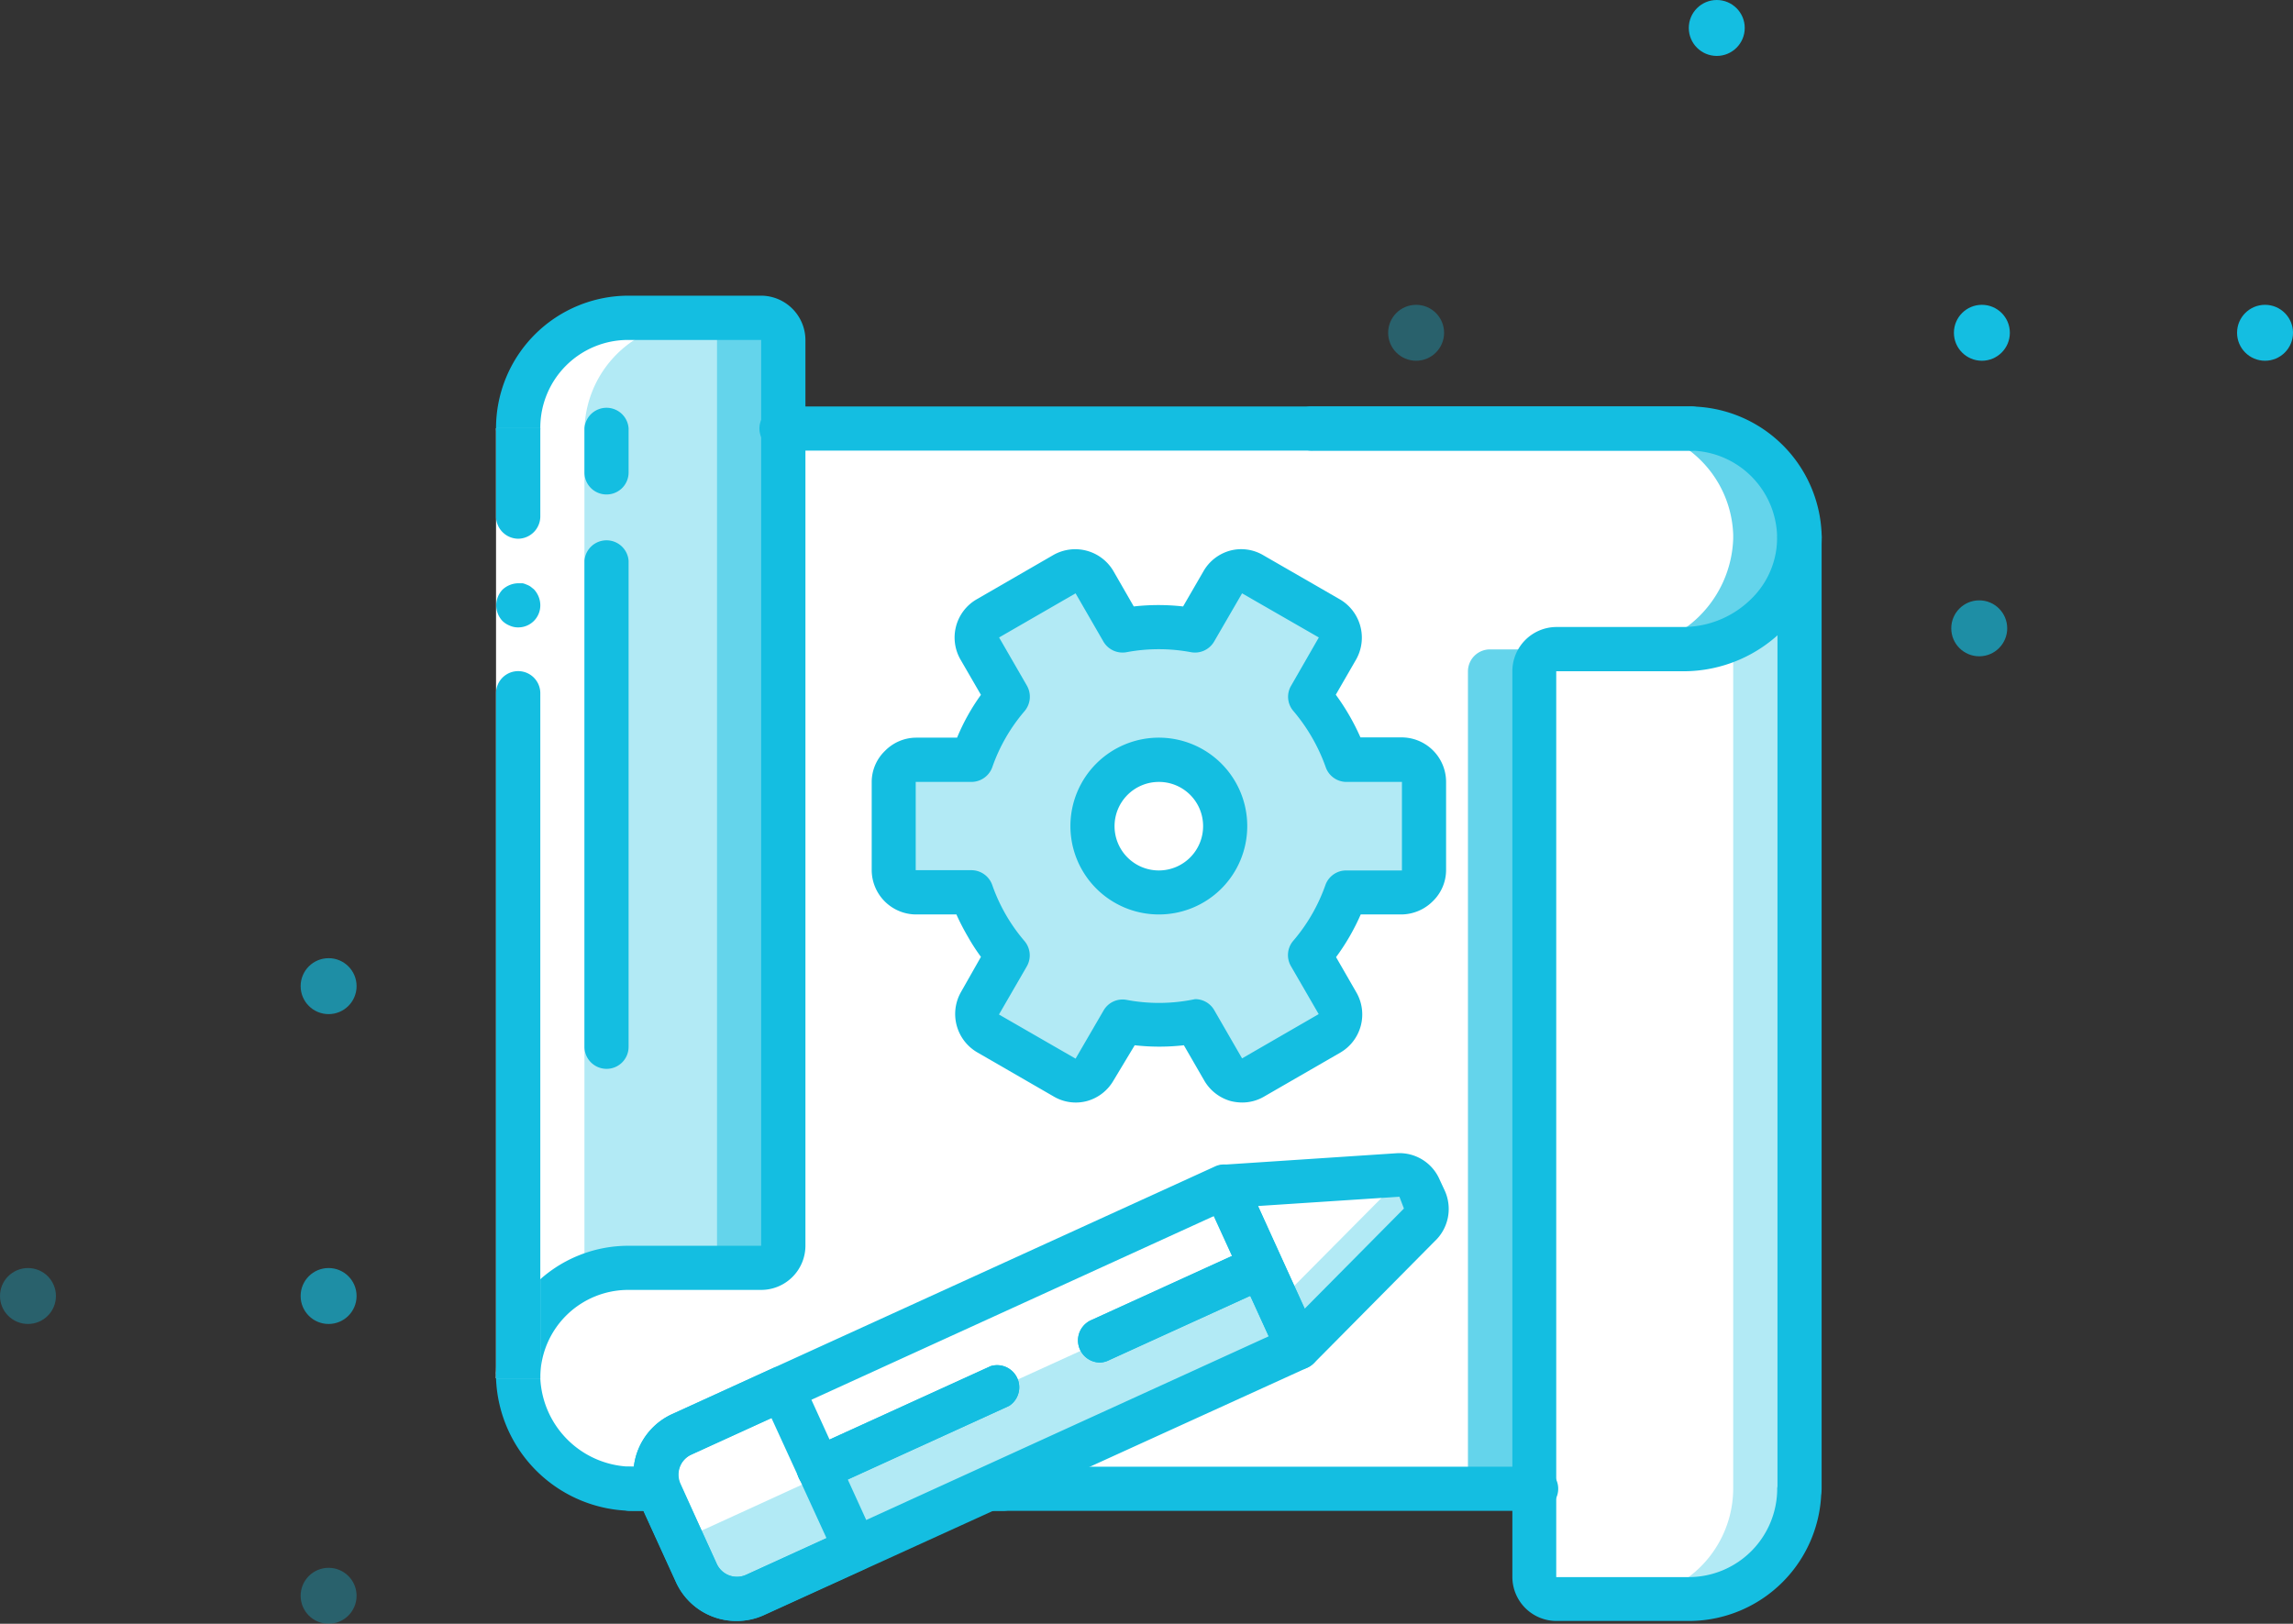 <svg xmlns="http://www.w3.org/2000/svg" viewBox="0 0 172.98 122.52"><rect x="0" y="0" width="172.98" height="122.52" fill="#333333" stroke="none"/><defs><style>.cls-1{fill:#14bee1;}.cls-2{opacity:0.33;}.cls-3{opacity:0.66;}.cls-4{fill:#b2eaf5;}.cls-5{fill:#fff;}.cls-6{fill:#64d4eb;}</style></defs><title>Sluzby-4</title><g id="Vrstva_2" data-name="Vrstva 2"><g id="Layer_1" data-name="Layer 1"><circle class="cls-1" cx="170.87" cy="25.11" r="2.11"/><g class="cls-2"><circle class="cls-1" cx="106.83" cy="25.11" r="2.11"/></g><circle class="cls-1" cx="129.51" cy="2.11" r="2.11"/><circle class="cls-1" cx="149.51" cy="25.11" r="2.11"/><g class="cls-3"><circle class="cls-1" cx="24.79" cy="97.79" r="2.11"/></g><g class="cls-2"><circle class="cls-1" cx="2.11" cy="97.79" r="2.11"/></g><g class="cls-2"><circle class="cls-1" cx="24.79" cy="120.41" r="2.11"/></g><g class="cls-3"><circle class="cls-1" cx="24.79" cy="74.41" r="2.11"/></g><g class="cls-3"><circle class="cls-1" cx="149.31" cy="47.41" r="2.11"/></g><path class="cls-4" d="M64.56,116.88,57,120.35a3.33,3.33,0,0,1-4.41-1.65l-1.44-3.14-1.33-2.93c0-.1-.08-.22-.13-.32a3.33,3.33,0,0,1,1.78-4.1l6.38-2.9,1.2-.55Z"/><path class="cls-5" d="M60.82,111.88l-7.58,3.47a3.36,3.36,0,0,1-2.12.21l-1.33-2.93c0-.1-.08-.22-.13-.32a3.33,3.33,0,0,1,1.78-4.1l6.38-2.9Z"/><path class="cls-4" d="M97.91,101.66,74.57,112.31l-10,4.57L59,104.76l.59-.26,32.76-15,2.8,6.15Z"/><path class="cls-5" d="M95.17,95.7,72.42,106.08l-10,4.57-2.8-6.15,32.76-15Z"/><path class="cls-6" d="M135.75,40.35v.3A8.65,8.65,0,0,1,127,49h-9.6a1.68,1.68,0,0,0-1.67,1.67v61.66H74.57l23.34-10.65,9.18-9.25a1.63,1.63,0,0,0,.53-1.21,1.66,1.66,0,0,0-.15-.7l-.38-.85a1.7,1.7,0,0,0-1.7-1l-3.93.27-9.09.6L59,104.76l-7.58,3.45a3.33,3.33,0,0,0-1.78,4.1H47.82a9.08,9.08,0,0,1-3.3-.63,8.49,8.49,0,0,1-5.43-7.7v-.3a8.3,8.3,0,0,1,8.33-8h10A1.68,1.68,0,0,0,59.09,94V32.31h68.33A8.32,8.32,0,0,1,135.75,40.35Z"/><path class="cls-5" d="M130.75,40.35v.3A8.65,8.65,0,0,1,122,49h-9.6a1.66,1.66,0,0,0-1.66,1.67v61.66H74.57l23.34-10.65,9.18-9.25a1.63,1.63,0,0,0,.53-1.21,1.66,1.66,0,0,0-.15-.7l-.38-.85a1.7,1.7,0,0,0-1.7-1l-3.93.27c-.3-.2-.69,0-1.07,0l-13,1.67-33.28,15-5,6.66c-1.38.62-4.77-2-4.57-.63a8.49,8.49,0,0,1-5.43-7.7v-.3a8.3,8.3,0,0,1,8.33-8h10A1.68,1.68,0,0,0,59.09,94V32.31h63.33A8.32,8.32,0,0,1,130.75,40.35Z"/><path class="cls-4" d="M135.75,40.65v71.66a8.35,8.35,0,0,1-8.33,8.34h-10a1.69,1.69,0,0,1-1.67-1.67V50.65A1.68,1.68,0,0,1,117.42,49H127a8.87,8.87,0,0,0,3.73-.83A8.41,8.41,0,0,0,135.75,40.65Z"/><path class="cls-5" d="M130.75,48.15v64.16a8.35,8.35,0,0,1-8.33,8.34h-5a1.69,1.69,0,0,1-1.67-1.67V50.65A1.68,1.68,0,0,1,117.42,49H127A8.87,8.87,0,0,0,130.75,48.15Z"/><path class="cls-4" d="M107.32,92.15a2.85,2.85,0,0,1-.23.26l-9.18,9.25L96.37,98.3l-4-8.75,13-.87a.54.54,0,0,1,.28,0,1.62,1.62,0,0,1,.74.21,1.74,1.74,0,0,1,.68.74l.3.68.08.17A1.66,1.66,0,0,1,107.32,92.15Z"/><path class="cls-5" d="M105.67,88.7a1.44,1.44,0,0,1-.21.41,1.55,1.55,0,0,1-.24.27L96.37,98.3l-4-8.75,13-.87A.54.54,0,0,1,105.67,88.7Z"/><path class="cls-6" d="M59.09,25.65V94a1.68,1.68,0,0,1-1.67,1.67h-10a8.3,8.3,0,0,0-8.33,8V32.31A8.3,8.3,0,0,1,47.42,24h10A1.67,1.67,0,0,1,59.09,25.65Z"/><path class="cls-4" d="M54.09,25.65V94a1.68,1.68,0,0,1-1.67,1.67h-10c-1.18,0-4,7.6-5,8l1.67-71.37A8.3,8.3,0,0,1,47.42,24h5A1.67,1.67,0,0,1,54.09,25.65Z"/><path class="cls-4" d="M105.76,57.31h-4.2a15,15,0,0,0-2.73-4.74l2.1-3.63a1.68,1.68,0,0,0-.63-2.28l-5.77-3.33a1.67,1.67,0,0,0-2.27.6l-2.11,3.65a14.33,14.33,0,0,0-5.46,0l-2.1-3.64a1.67,1.67,0,0,0-2.28-.61l-5.77,3.33a1.67,1.67,0,0,0-.61,2.28L76,52.57a14.8,14.8,0,0,0-2.74,4.74H69.08A1.67,1.67,0,0,0,67.43,59v6.66a1.69,1.69,0,0,0,1.66,1.68h4.2A14.94,14.94,0,0,0,76,72.05l-2.1,3.64A1.68,1.68,0,0,0,74.54,78l5.77,3.32a1.66,1.66,0,0,0,2.27-.6l2.11-3.64a14.79,14.79,0,0,0,5.47,0l2.1,3.64a1.68,1.68,0,0,0,2.28.61L100.31,78a1.66,1.66,0,0,0,.61-2.27l-2.1-3.64a14.73,14.73,0,0,0,2.73-4.73h4.21a1.66,1.66,0,0,0,1.66-1.66V59A1.68,1.68,0,0,0,105.76,57.31Z"/><path class="cls-5" d="M92.42,62.31a5,5,0,1,1-5-5A5,5,0,0,1,92.42,62.31Z"/><path class="cls-5" d="M44.09,101.35v2.93a8.49,8.49,0,0,0,5.43,7.7l1.6,3.88-1.33-2.93c0-.1-.08-.22-.13-.32h-.57a1.77,1.77,0,0,1-1.16,0h-.11a9.08,9.08,0,0,1-3.3-.63,8.49,8.49,0,0,1-5.43-7.7v-2.93A8,8,0,0,1,37.42,104l1.67-71.37a8.3,8.3,0,0,1,8.33-8.33h5a8.3,8.3,0,0,0-8.33,8.33"/><path class="cls-5" d="M135.75,48.15h0l-.14.06Z"/><path class="cls-5" d="M133.21,48.89l-.26,0Z"/><path class="cls-5" d="M134.15,48.71l-.28.07Z"/><path class="cls-5" d="M135,48.44l-.27.09Z"/><path class="cls-1" d="M83,102.81a1.67,1.67,0,0,1-.7-3.19l12.13-5.53a1.67,1.67,0,0,1,1.39,3l-12.13,5.53A1.7,1.7,0,0,1,83,102.81Z"/><path class="cls-1" d="M61.79,112.49a1.67,1.67,0,0,1-.7-3.19l13.65-6.22a1.67,1.67,0,0,1,1.39,3l-13.65,6.23A1.65,1.65,0,0,1,61.79,112.49Z"/><path class="cls-1" d="M83,102.81a1.67,1.67,0,0,1-.7-3.19l12.13-5.53a1.67,1.67,0,0,1,1.39,3l-12.13,5.53A1.7,1.7,0,0,1,83,102.81Z"/><path class="cls-1" d="M61.79,112.49a1.67,1.67,0,0,1-.7-3.19l13.65-6.22a1.67,1.67,0,0,1,1.39,3l-13.65,6.23A1.65,1.65,0,0,1,61.79,112.49Z"/><path class="cls-1" d="M55.59,122.31A5,5,0,0,1,51,119.39l-2.77-6.07a5,5,0,0,1,2.48-6.62l7.58-3.46a1.67,1.67,0,0,1,2.21.82l5.53,12.13a1.67,1.67,0,0,1-.82,2.21l-7.59,3.46A4.91,4.91,0,0,1,55.59,122.31ZM58.2,107l-6.07,2.77a1.67,1.67,0,0,0-.82,2.21L54.07,118a1.67,1.67,0,0,0,2.21.83l6.07-2.77Z"/><path class="cls-1" d="M97.91,103.34a1.43,1.43,0,0,1-.29,0,1.63,1.63,0,0,1-1.22-1L90.86,90.23A1.68,1.68,0,0,1,91,88.69a1.65,1.65,0,0,1,1.32-.81l13-.86A3.3,3.3,0,0,1,108.6,89l.39.84a3.34,3.34,0,0,1-.77,3.83l-9.12,9.21A1.67,1.67,0,0,1,97.91,103.34ZM94.9,91l3.53,7.74,7.48-7.55-.34-.89Z"/><path class="cls-1" d="M55.59,122.31A5,5,0,0,1,51,119.39l-2.77-6.07a5,5,0,0,1,2.48-6.62L91.69,88A1.65,1.65,0,0,1,93,88a1.67,1.67,0,0,1,.94.87L99.43,101a1.67,1.67,0,0,1-.83,2.21L57.66,121.86A4.91,4.91,0,0,1,55.59,122.31Zm36-30.56-39.43,18a1.67,1.67,0,0,0-.82,2.21L54.07,118a1.68,1.68,0,0,0,2.21.83l39.43-18Z"/><path class="cls-1" d="M45.76,80.65A1.67,1.67,0,0,1,44.09,79V42.31a1.67,1.67,0,0,1,3.33,0V79A1.66,1.66,0,0,1,45.76,80.65Z"/><path class="cls-1" d="M45.76,37.31a1.66,1.66,0,0,1-1.67-1.66V32.31a1.67,1.67,0,0,1,3.33,0v3.34A1.66,1.66,0,0,1,45.76,37.31Z"/><path class="cls-1" d="M87.42,69a6.67,6.67,0,1,1,6.67-6.67A6.66,6.66,0,0,1,87.42,69Zm0-10a3.34,3.34,0,1,0,3.34,3.33A3.33,3.33,0,0,0,87.42,59Z"/><path class="cls-1" d="M93.71,83.19a3.64,3.64,0,0,1-.87-.11,3.35,3.35,0,0,1-2-1.56l-1.53-2.65a16.44,16.44,0,0,1-3.71,0L84,81.53a3.33,3.33,0,0,1-2,1.55,3.27,3.27,0,0,1-2.52-.35l-5.75-3.32a3.35,3.35,0,0,1-1.25-4.53L74,72.2a14.8,14.8,0,0,1-1-1.55A17.21,17.21,0,0,1,72.15,69H69.08a3.36,3.36,0,0,1-3.32-3.35V59a3.26,3.26,0,0,1,1-2.34,3.31,3.31,0,0,1,2.36-1h3.08A15.79,15.79,0,0,1,74,52.43l-1.54-2.66a3.33,3.33,0,0,1,1.22-4.55l5.78-3.34A3.34,3.34,0,0,1,84,43.1l1.53,2.66a16.53,16.53,0,0,1,3.72,0l1.54-2.66a3.32,3.32,0,0,1,2-1.55,3.27,3.27,0,0,1,2.52.35l5.76,3.32a3.35,3.35,0,0,1,1.24,4.53l-1.54,2.67a17.17,17.17,0,0,1,1.86,3.22h3.08A3.36,3.36,0,0,1,109.09,59v6.66a3.28,3.28,0,0,1-1,2.34,3.39,3.39,0,0,1-2.36,1h-3.08a16.64,16.64,0,0,1-1.86,3.22l1.53,2.66a3.33,3.33,0,0,1-1.22,4.55l-5.77,3.33A3.26,3.26,0,0,1,93.71,83.19Zm-3.55-7.8a1.66,1.66,0,0,1,1.44.83l2.1,3.64,5.78-3.34-2.1-3.63A1.66,1.66,0,0,1,97.55,71a13.19,13.19,0,0,0,2.43-4.2,1.66,1.66,0,0,1,1.57-1.12h4.21V59h-4.19A1.66,1.66,0,0,1,100,57.86a13.54,13.54,0,0,0-2.42-4.2,1.64,1.64,0,0,1-.18-1.92l2.09-3.64L93.7,44.77l-2.11,3.64a1.67,1.67,0,0,1-1.75.8,13.18,13.18,0,0,0-4.85,0,1.67,1.67,0,0,1-1.75-.8l-2.1-3.64L75.37,48.1l2.1,3.64a1.68,1.68,0,0,1-.18,1.92,13.11,13.11,0,0,0-2.42,4.19A1.68,1.68,0,0,1,73.29,59H69.08v6.66l4.19,0a1.67,1.67,0,0,1,1.58,1.11A13.16,13.16,0,0,0,77.28,71a1.67,1.67,0,0,1,.18,1.92l-2.1,3.63,5.78,3.33,2.11-3.63a1.65,1.65,0,0,1,1.76-.8,13.13,13.13,0,0,0,4.84,0Z"/><path class="cls-1" d="M127.42,122.31h-10a3.33,3.33,0,0,1-3.33-3.33V50.65a3.34,3.34,0,0,1,3.33-3.34H127a7.32,7.32,0,0,0,5.21-2.22,6.42,6.42,0,0,0,1.85-4.69A6.64,6.64,0,0,0,127.42,34H99.09a1.67,1.67,0,1,1,0-3.33h28.33a10,10,0,0,1,10,9.63,9.73,9.73,0,0,1-2.79,7.12A10.63,10.63,0,0,1,127,50.65h-9.6V119h10a6.68,6.68,0,0,0,6.67-6.67,1.67,1.67,0,0,1,3.33,0A10,10,0,0,1,127.42,122.31Z"/><path class="cls-1" d="M75.76,114H74.57a1.67,1.67,0,0,1,0-3.33h1.19a1.67,1.67,0,0,1,0,3.33Z"/><path class="cls-1" d="M49.66,114H47.82a10.37,10.37,0,0,1-10.4-10v-.31a10.14,10.14,0,0,1,2.92-6.77A10,10,0,0,1,47.42,94h10V25.65h-10a6.62,6.62,0,0,0-6.66,6.66,1.67,1.67,0,0,1-.84,1.45,1.69,1.69,0,0,1-1.66,0,1.67,1.67,0,0,1-.84-1.45,10,10,0,0,1,10-10h10a3.36,3.36,0,0,1,3.34,3.34V94a3.34,3.34,0,0,1-3.34,3.33h-10a6.64,6.64,0,0,0-6.66,6.43V104a7,7,0,0,0,7.06,6.67h1.84a1.67,1.67,0,0,1,0,3.33Z"/><path class="cls-5" d="M40.76,32.31V104H37.42V32.31Z"/><path class="cls-1" d="M39.09,40.65A1.69,1.69,0,0,0,40.76,39V32.31H37.42V39A1.69,1.69,0,0,0,39.09,40.65Z"/><path class="cls-1" d="M37.42,104h3.34V52.31a1.67,1.67,0,0,0-3.34,0Z"/><path class="cls-1" d="M40.76,45.65a1.77,1.77,0,0,0-.49-1.19l-.25-.2a1.4,1.4,0,0,0-.3-.15,1.32,1.32,0,0,0-.3-.1l-.33,0a1.78,1.78,0,0,0-1.18.48,1.72,1.72,0,0,0,0,2.37,1.67,1.67,0,0,0,.55.35,1.51,1.51,0,0,0,.63.13,1.66,1.66,0,0,0,1.67-1.66Z"/><path class="cls-1" d="M115.75,114H74.57a1.67,1.67,0,0,1,0-3.33h41.18a1.67,1.67,0,1,1,0,3.33Z"/><path class="cls-1" d="M49.66,114H47.42a1.67,1.67,0,0,1,0-3.33h2.24a1.67,1.67,0,0,1,0,3.33Z"/><path class="cls-1" d="M127.42,34H59.09a1.67,1.67,0,1,1,0-3.33h68.33a1.67,1.67,0,1,1,0,3.33Z"/><path class="cls-1" d="M135.75,114a1.66,1.66,0,0,1-1.66-1.67V40.65a1.67,1.67,0,1,1,3.33,0v71.66A1.67,1.67,0,0,1,135.75,114Z"/></g></g></svg>